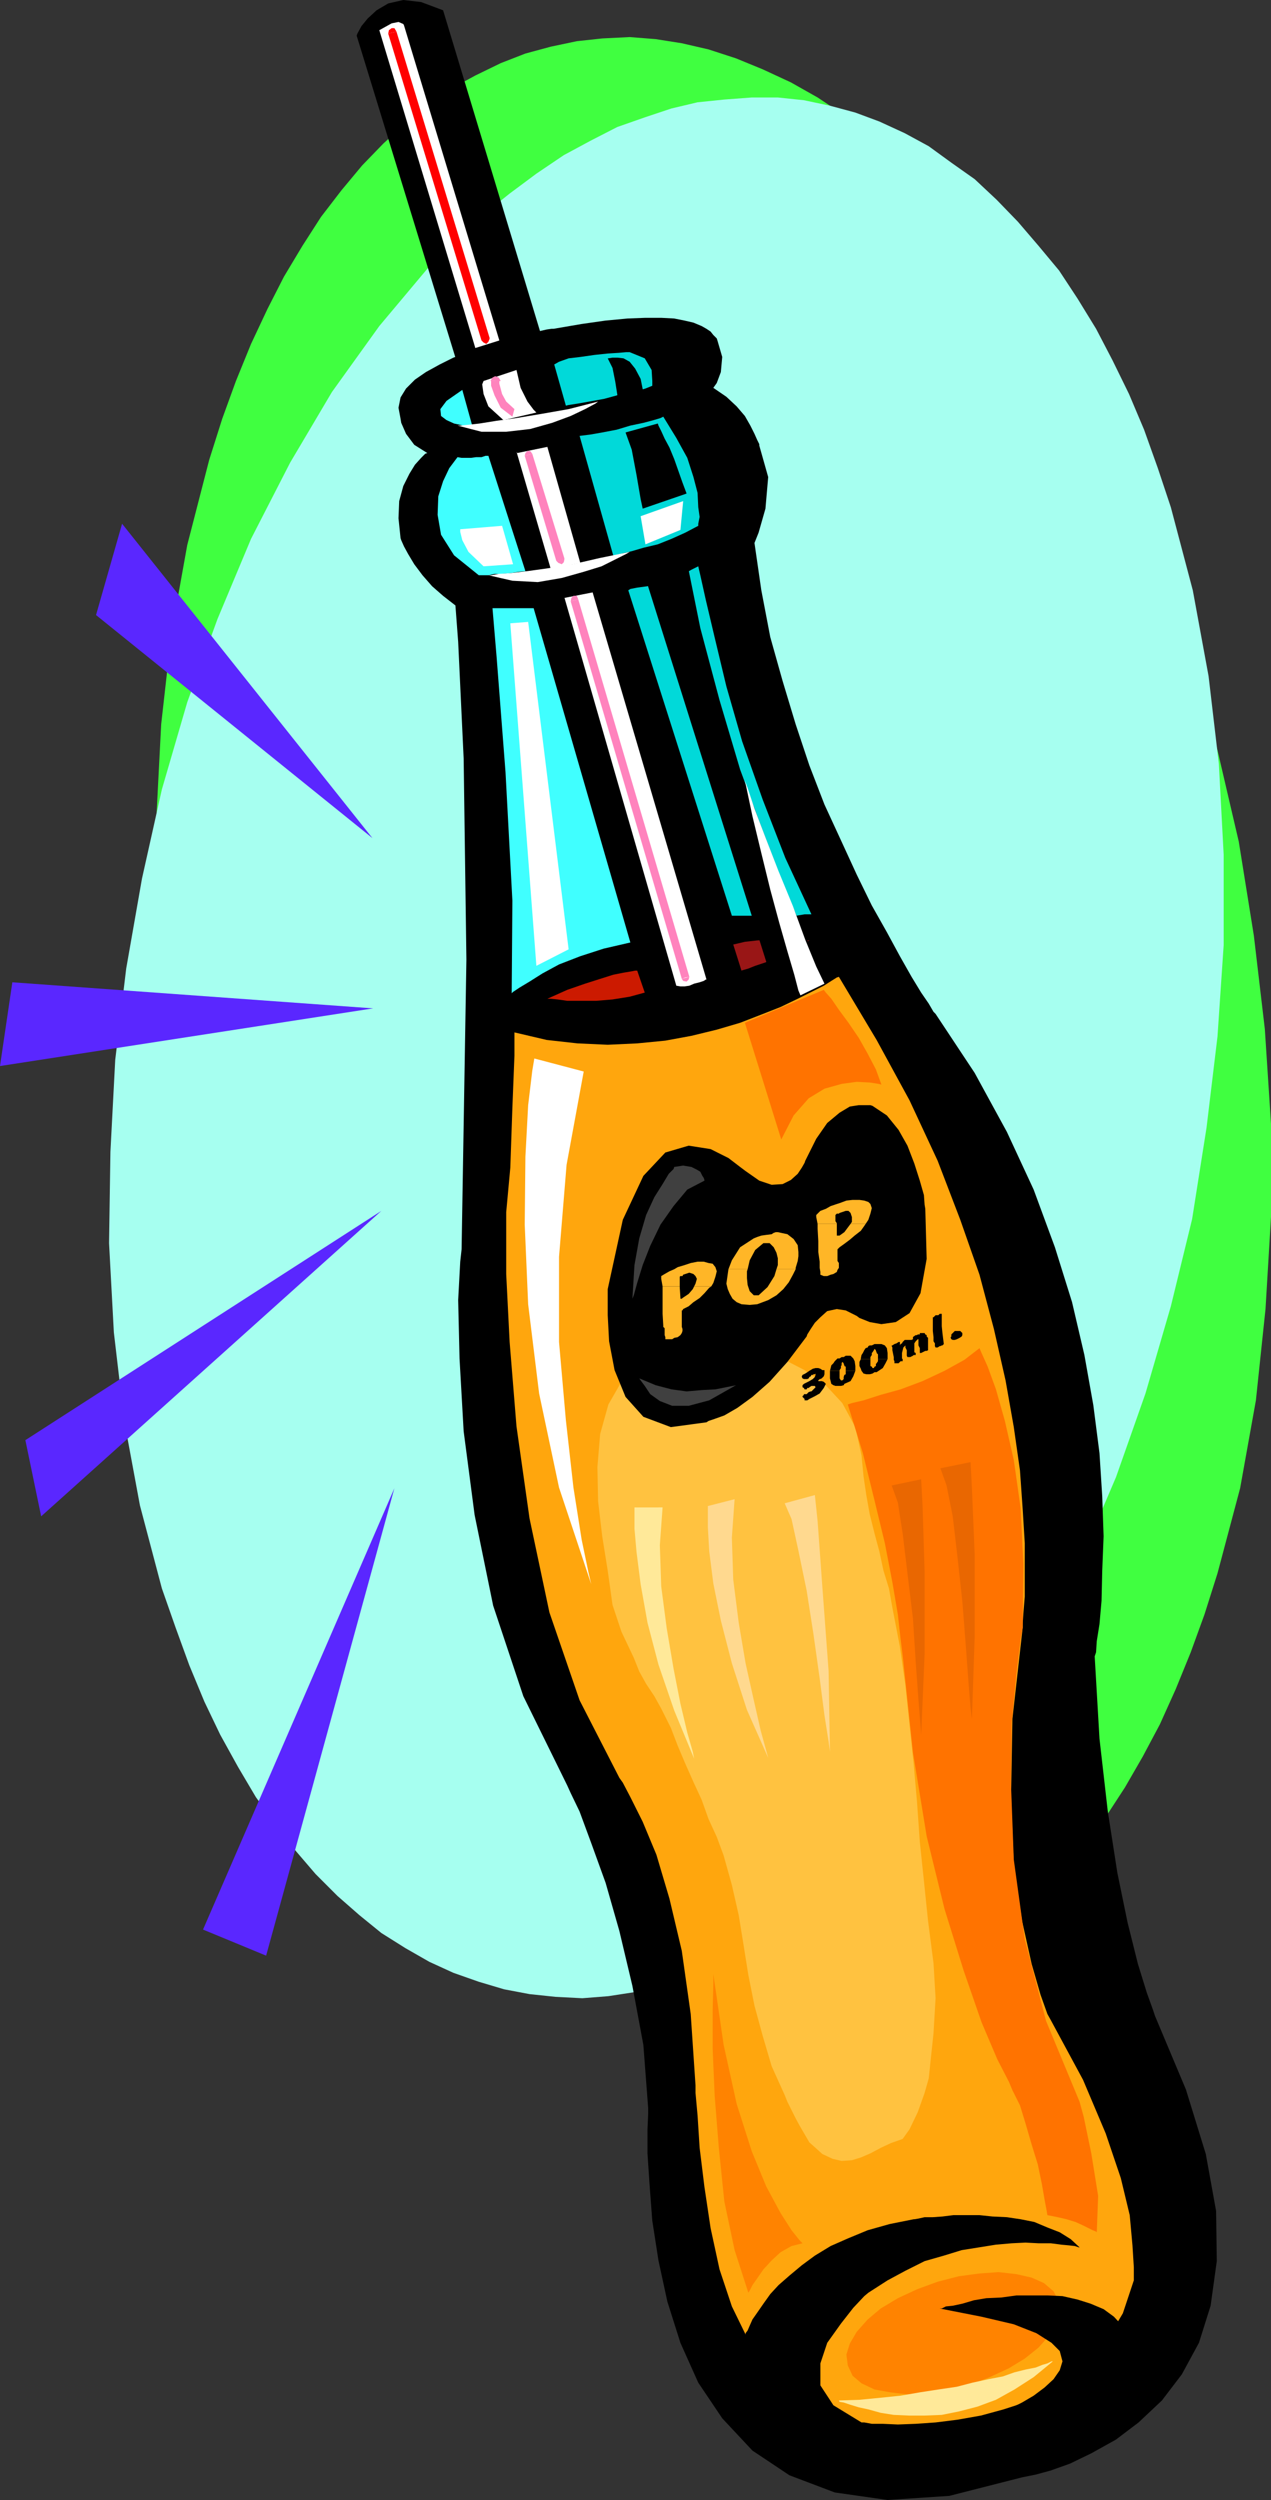 <?xml version="1.0" encoding="UTF-8" standalone="no"?>
<svg
   version="1.0"
   width="79.218mm"
   height="155.711mm"
   id="svg73"
   sodipodi:docname="Soda Bottle 04.wmf"
   xmlns:inkscape="http://www.inkscape.org/namespaces/inkscape"
   xmlns:sodipodi="http://sodipodi.sourceforge.net/DTD/sodipodi-0.dtd"
   xmlns="http://www.w3.org/2000/svg"
   xmlns:svg="http://www.w3.org/2000/svg">
  <rect width="100%" height="100%" fill="#333333" stroke="none"/>
  <sodipodi:namedview
     id="namedview73"
     pagecolor="#ffffff"
     bordercolor="#000000"
     borderopacity="0.25"
     inkscape:showpageshadow="2"
     inkscape:pageopacity="0.0"
     inkscape:pagecheckerboard="0"
     inkscape:deskcolor="#d1d1d1"
     inkscape:document-units="mm" />
  <defs
     id="defs1">
    <pattern
       id="WMFhbasepattern"
       patternUnits="userSpaceOnUse"
       width="6"
       height="6"
       x="0"
       y="0" />
  </defs>
  <path
     style="fill:#40ff40;fill-opacity:1;fill-rule:evenodd;stroke:none"
     d="M 112.136,428.701 100.341,414.32 89.353,398.484 79.497,381.193 70.287,362.772 62.208,343.22 55.098,323.021 49.282,302.014 44.596,280.845 40.879,258.869 38.133,236.731 37.002,214.593 l -0.162,-22.138 1.131,-21.976 2.424,-21.492 3.716,-20.684 5.171,-20.037 3.07,-9.695 3.232,-8.888 3.555,-8.726 3.878,-8.241 3.878,-7.595 4.363,-7.272 4.363,-6.787 4.847,-6.302 4.847,-5.817 5.009,-5.171 5.171,-4.686 5.332,-4.525 5.494,-3.717 5.655,-3.07 5.978,-2.909 5.817,-2.262 5.978,-1.616 6.14,-1.293 5.978,-0.646 6.463,-0.323 6.14,0.485 6.14,0.97 6.302,1.454 6.463,2.101 6.302,2.585 6.625,3.07 6.302,3.555 6.302,4.201 6.463,5.009 6.14,5.171 6.302,5.817 6.14,6.625 11.795,14.382 10.987,15.998 10.179,17.29 9.048,18.421 7.917,19.553 7.109,20.199 5.817,21.007 5.009,21.492 3.555,22.138 2.585,21.976 1.454,22.3 v 21.976 l -1.293,21.653 -2.262,21.492 -3.716,20.684 -5.332,20.037 -3.07,9.695 -3.232,8.888 -3.555,8.726 -3.716,8.241 -4.039,7.595 -4.201,7.272 -4.524,6.948 -4.686,6.14 -5.009,5.817 -4.847,5.171 -5.171,4.686 -5.494,4.201 -5.494,3.878 -5.655,3.232 -5.817,2.909 -5.655,2.101 -6.14,1.616 -6.14,1.293 -6.14,0.646 -6.14,0.162 -6.302,-0.485 -6.302,-0.808 -6.463,-1.454 -6.302,-2.101 -6.14,-2.585 -6.463,-3.07 -6.302,-3.555 -6.302,-4.363 -6.463,-4.848 -6.302,-5.171 -6.463,-5.979 z"
     id="path1" />
  <path
     style="fill:#a6fff0;fill-opacity:1;fill-rule:evenodd;stroke:none"
     d="m 212.8,430.479 11.795,-13.897 11.149,-15.513 10.179,-16.805 8.887,-17.613 8.079,-18.906 6.948,-19.714 5.978,-20.522 5.009,-20.522 3.393,-21.492 2.585,-21.492 1.454,-21.492 v -21.33 l -1.131,-21.33 -2.424,-20.684 -3.716,-20.199 -5.171,-19.553 -3.07,-9.211 -3.232,-9.049 -3.555,-8.403 -3.878,-7.918 -3.878,-7.433 -4.363,-7.11 -4.363,-6.625 -4.847,-5.817 -4.847,-5.656 -5.009,-5.171 -5.171,-4.848 -5.494,-3.878 -5.332,-3.878 -5.655,-3.07 -5.978,-2.747 -5.655,-2.101 -5.978,-1.616 -6.14,-1.293 -6.14,-0.646 h -6.14 l -6.463,0.485 -6.302,0.646 -6.14,1.454 -6.302,2.101 -6.463,2.262 -6.302,3.232 -6.302,3.393 -6.463,4.363 -6.302,4.686 -6.463,5.171 -6.302,5.656 -6.14,6.302 -11.795,14.058 -11.149,15.513 -9.856,16.644 -9.21,17.937 -7.917,18.906 -7.109,19.553 -5.978,20.522 -4.686,21.007 -3.716,21.168 -2.585,21.492 -1.131,21.653 -0.323,21.492 1.131,21.007 2.424,20.684 3.716,20.037 5.171,19.553 3.232,9.211 3.232,8.888 3.555,8.564 3.716,7.756 4.201,7.595 4.201,7.11 4.524,6.302 4.686,6.14 4.847,5.656 5.171,5.171 5.171,4.525 5.171,4.201 5.655,3.555 5.655,3.232 5.655,2.585 5.978,2.101 5.978,1.778 5.978,1.131 6.14,0.646 6.302,0.323 6.14,-0.485 6.302,-0.97 6.463,-1.454 6.14,-1.939 6.302,-2.585 6.625,-3.07 6.302,-3.393 6.463,-4.04 6.302,-4.686 6.14,-5.333 6.463,-5.656 z"
     id="path2" />
  <path
     style="fill:#000000;fill-opacity:1;fill-rule:evenodd;stroke:none"
     d="m 130.394,77.402 h -0.485 l -1.131,0.162 -2.101,0.485 -2.585,0.808 -3.232,0.646 -3.232,0.97 -3.555,1.131 -3.716,1.293 -3.555,1.293 -3.232,1.616 -3.232,1.778 -2.585,1.778 -2.101,2.101 -1.293,2.101 -0.485,2.424 0.485,2.585 0.162,0.97 1.131,2.585 1.939,2.585 3.07,1.939 -0.485,0.162 -0.969,0.97 -1.454,1.616 -1.293,2.101 -1.454,2.909 -0.969,3.555 -0.162,4.04 0.485,4.686 0.162,0.485 0.646,1.454 0.969,1.778 1.454,2.424 1.939,2.585 2.262,2.585 2.585,2.262 2.908,2.262 0.646,8.564 1.293,27.47 0.646,47.346 -1.131,68.191 -0.323,2.909 -0.485,9.049 0.323,13.735 0.969,17.129 2.585,19.714 4.363,21.33 7.109,21.33 10.341,21.007 0.808,1.778 2.101,4.363 2.747,7.433 3.393,9.372 3.232,11.311 3.07,12.927 2.585,13.897 1.131,14.866 v 1.454 l -0.162,3.555 v 5.656 l 0.485,7.272 0.646,8.564 1.454,9.372 2.101,9.695 3.07,9.695 4.201,9.372 5.655,8.403 7.109,7.595 8.725,5.817 10.664,4.04 12.442,1.778 14.542,-0.97 17.127,-4.363 0.808,-0.162 2.424,-0.485 3.555,-0.97 4.524,-1.616 5.009,-2.424 5.817,-3.232 5.332,-4.04 5.494,-5.171 4.686,-6.14 4.039,-7.433 2.747,-8.726 1.454,-10.503 -0.162,-11.796 -2.424,-13.412 -4.686,-15.19 -7.271,-17.29 -0.485,-1.454 -1.454,-4.04 -2.101,-6.787 -2.424,-9.695 -2.424,-11.796 -2.262,-14.543 -1.939,-16.967 -1.131,-19.391 0.323,-0.97 0.162,-2.585 0.646,-4.04 0.485,-5.494 0.162,-7.11 0.323,-8.08 -0.323,-9.372 -0.646,-10.18 -1.454,-11.311 -2.101,-11.796 -2.908,-12.443 -4.039,-12.927 -5.009,-13.574 -6.302,-13.574 -7.594,-13.897 -9.21,-13.897 -0.485,-0.485 -1.131,-1.939 -1.777,-2.585 -2.262,-3.717 -2.747,-4.848 -3.07,-5.656 -3.555,-6.302 -3.555,-7.272 -3.716,-8.08 -3.878,-8.403 -3.555,-9.211 -3.232,-9.695 -3.07,-10.18 -2.908,-10.342 -2.101,-10.988 -1.616,-11.15 0.969,-2.424 1.616,-5.656 0.646,-7.433 -2.101,-7.433 v -0.323 l -0.485,-0.97 -0.646,-1.454 -0.969,-1.939 -1.293,-2.262 -1.939,-2.262 -2.424,-2.262 -3.07,-2.101 0.808,-1.131 0.969,-2.585 0.323,-3.555 -1.131,-3.878 -0.162,-0.485 -0.323,-0.323 -0.485,-0.485 -0.646,-0.808 -0.969,-0.646 -1.131,-0.646 -1.939,-0.808 -2.101,-0.485 -2.424,-0.485 -3.07,-0.162 h -3.716 l -4.201,0.162 -5.171,0.485 -5.655,0.808 z"
     id="path3" />
  <path
     style="fill:#ffa60d;fill-opacity:1;fill-rule:evenodd;stroke:none"
     d="m 197.611,229.944 -0.485,0.162 -1.293,0.808 -1.777,1.131 -2.908,1.454 -3.232,1.616 -4.039,1.939 -4.524,1.778 -5.009,1.939 -5.494,1.616 -5.978,1.454 -6.14,1.131 -6.625,0.646 -6.948,0.323 -7.109,-0.323 -7.271,-0.808 -7.594,-1.778 v 5.494 l -0.485,12.281 -0.485,14.058 -0.969,10.503 v 3.878 10.665 l 0.808,15.998 1.616,19.876 3.07,21.653 4.686,22.138 7.109,20.684 9.372,18.26 0.808,1.131 1.777,3.393 2.908,5.817 3.232,7.756 3.07,10.342 2.908,12.281 2.101,14.866 1.131,16.805 v 1.778 l 0.485,5.333 0.485,7.595 1.131,9.211 1.454,9.695 2.101,9.695 2.908,8.726 3.232,6.625 v -0.323 l 0.485,-0.646 0.485,-1.131 0.646,-1.454 1.131,-1.616 1.454,-2.101 1.616,-2.262 1.939,-2.101 2.585,-2.262 2.908,-2.424 3.07,-2.262 3.716,-2.262 4.039,-1.778 4.686,-1.939 5.171,-1.454 5.655,-1.131 h 0.162 l 0.969,-0.162 1.454,-0.323 h 1.939 l 2.262,-0.162 2.585,-0.323 h 3.07 3.07 l 3.07,0.323 3.393,0.162 3.232,0.485 3.232,0.646 3.07,1.293 2.908,1.131 2.585,1.616 2.101,1.939 h -0.162 l -0.969,-0.323 -1.454,-0.162 -1.777,-0.162 -2.424,-0.323 h -2.908 l -3.07,-0.162 -3.232,0.162 -3.716,0.323 -4.039,0.646 -4.039,0.646 -4.201,1.293 -4.524,1.293 -4.524,2.262 -4.201,2.262 -4.524,2.909 -0.969,0.808 -2.585,2.747 -2.908,3.717 -3.232,4.525 -1.616,4.848 v 5.171 l 3.07,4.686 6.625,4.04 h 0.646 l 1.777,0.323 h 2.585 l 3.555,0.162 4.201,-0.162 4.686,-0.323 5.171,-0.646 5.494,-0.97 5.332,-1.454 5.494,-1.778 5.332,-2.747 5.332,-3.232 4.363,-4.201 4.039,-4.686 3.555,-5.979 2.262,-6.787 0.323,-0.97 v -3.07 l -0.323,-5.171 -0.646,-7.11 -2.101,-8.726 -3.555,-10.503 -5.332,-12.604 -7.594,-14.058 -0.808,-1.454 -1.616,-4.525 -2.101,-7.272 -2.262,-10.18 -1.939,-12.927 -0.646,-15.836 0.323,-18.745 2.424,-21.492 v -0.97 l 0.162,-2.424 0.323,-3.878 v -5.656 -6.948 l -0.485,-7.918 -0.646,-9.211 -1.454,-10.18 -1.939,-10.988 -2.747,-12.119 -3.393,-12.766 -4.524,-12.927 -5.332,-13.897 -6.625,-14.22 -7.756,-14.22 z"
     id="path4" />
  <path
     style="fill:#ffc240;fill-opacity:1;fill-rule:evenodd;stroke:none"
     d="m 202.943,342.573 0.485,5.009 0.646,4.363 0.808,4.525 1.131,4.525 1.131,4.201 0.969,4.525 1.293,4.201 0.808,4.525 1.777,9.211 1.293,9.049 0.969,9.211 0.969,9.211 0.808,9.211 0.646,9.211 0.969,9.211 0.969,9.372 1.293,10.019 0.485,8.241 -0.485,8.241 -1.131,10.665 -0.969,3.393 -1.616,4.525 -1.939,4.04 -1.616,2.262 -2.747,0.97 -2.424,1.131 -2.424,1.293 -2.262,0.97 -2.101,0.646 -2.424,0.162 -2.101,-0.485 -2.424,-1.131 -1.616,-1.454 -1.454,-1.293 -1.131,-1.939 -1.131,-1.939 -0.969,-1.778 -0.969,-1.939 -0.969,-1.939 -0.646,-1.616 -3.07,-6.787 -2.101,-7.11 -1.939,-7.11 -1.454,-7.272 -1.131,-7.11 -1.131,-6.948 -1.616,-7.11 -1.939,-6.948 -1.616,-4.363 -1.939,-4.201 -1.616,-4.525 -1.939,-4.201 -1.939,-4.363 -1.777,-4.201 -1.616,-4.201 -2.262,-4.525 -1.616,-2.909 -1.939,-2.909 -1.616,-2.909 -1.293,-3.232 -1.454,-3.07 -1.454,-3.07 -1.131,-3.393 -0.969,-2.909 -1.131,-8.08 -1.293,-8.08 -0.969,-8.241 -0.162,-8.08 0.646,-7.756 1.939,-6.948 3.716,-6.464 5.655,-5.656 2.262,-1.293 2.585,-0.97 2.747,-0.485 h 3.07 3.393 l 3.232,0.485 3.393,0.162 3.232,0.485 1.131,0.323 2.747,0.808 4.039,1.939 5.009,2.585 4.686,3.232 4.201,4.525 3.07,5.656 z"
     id="path5" />
  <path
     style="fill:#000000;fill-opacity:1;fill-rule:evenodd;stroke:none"
     d="M 107.288,84.189 84.021,8.403 84.183,7.918 85.152,6.14 86.606,4.363 88.707,2.424 91.454,0.808 95.008,0 99.21,0.485 104.38,2.424 127.971,80.472 Z"
     id="path6" />
  <path
     style="fill:#40ffff;fill-opacity:1;fill-rule:evenodd;stroke:none"
     d="m 125.708,143.17 h -0.323 -0.646 -0.969 -1.454 -1.454 -1.616 -1.616 -1.616 l 0.969,11.473 2.101,27.147 1.616,30.218 -0.162,21.815 0.323,-0.323 1.454,-0.97 2.424,-1.454 3.07,-1.939 3.878,-2.101 5.009,-1.939 5.494,-1.778 6.302,-1.454 z"
     id="path7" />
  <path
     style="fill:#ffffff;fill-opacity:1;fill-rule:evenodd;stroke:none"
     d="m 120.215,146.725 6.14,80.634 7.594,-3.878 -9.533,-77.079 z"
     id="path8" />
  <path
     style="fill:#ffffff;fill-opacity:1;fill-rule:evenodd;stroke:none"
     d="m 137.504,252.244 -11.634,-3.07 -0.485,2.909 -0.969,8.08 -0.646,12.119 -0.162,15.998 0.808,18.745 2.585,21.007 4.686,22.138 7.594,22.784 -0.646,-2.747 -1.616,-7.756 -1.939,-12.281 -1.777,-15.836 -1.616,-18.421 v -20.037 l 1.777,-21.653 z"
     id="path9" />
  <path
     style="fill:#ffffff;fill-opacity:1;fill-rule:evenodd;stroke:none"
     d="m 132.98,140.746 6.625,-1.293 26.822,91.137 h -0.162 l -0.485,0.323 -0.969,0.323 -1.293,0.323 -1.131,0.485 -1.131,0.162 h -0.969 l -0.969,-0.162 z"
     id="path10" />
  <path
     style="fill:#000000;fill-opacity:1;fill-rule:evenodd;stroke:none"
     d="m 189.694,273.251 -0.162,0.485 -0.646,1.131 -0.969,1.454 -1.616,1.454 -1.939,0.97 -2.585,0.162 -2.908,-0.97 -3.232,-2.262 -1.293,-0.97 -2.747,-2.101 -4.201,-2.101 -5.171,-0.808 -5.494,1.616 -5.171,5.494 -4.847,10.342 -3.555,16.321 v 1.616 4.525 l 0.323,6.14 1.293,6.787 2.585,6.302 4.201,4.686 6.463,2.424 8.402,-1.131 0.485,-0.323 1.454,-0.485 2.262,-0.808 3.07,-1.778 3.555,-2.585 4.039,-3.555 4.201,-4.686 4.524,-5.979 0.162,-0.485 0.808,-1.293 0.969,-1.454 1.293,-1.293 1.616,-1.454 2.262,-0.485 2.101,0.323 2.585,1.293 0.646,0.485 2.424,0.97 2.747,0.485 3.393,-0.485 3.232,-2.101 2.585,-4.686 1.454,-8.08 -0.323,-11.796 -0.162,-0.97 -0.162,-2.262 -0.969,-3.393 -1.293,-4.04 -1.616,-4.201 -2.101,-3.717 -2.747,-3.393 -3.393,-2.262 -0.485,-0.162 h -1.131 -1.616 l -2.101,0.323 -2.424,1.454 -2.908,2.424 -2.585,3.717 z"
     id="path11" />
  <path
     style="fill:#40ffff;fill-opacity:1;fill-rule:evenodd;stroke:none"
     d="m 123.77,134.444 -8.725,-27.147 h -0.162 -0.485 l -0.969,0.323 h -1.293 l -1.131,0.162 h -1.131 -1.131 l -0.969,-0.162 -0.485,0.646 -1.454,1.939 -1.454,3.07 -1.131,3.555 -0.162,4.363 0.808,4.686 3.07,4.848 5.817,4.686 h 0.162 0.969 1.131 l 1.454,-0.323 h 1.777 l 1.939,-0.162 1.939,-0.323 z"
     id="path12" />
  <path
     style="fill:#40ffff;fill-opacity:1;fill-rule:evenodd;stroke:none"
     d="m 111.328,100.51 h -0.808 l -1.293,-0.323 -2.262,-0.485 -1.777,-0.808 -1.293,-0.97 -0.162,-1.616 1.454,-1.939 3.716,-2.585 z"
     id="path13" />
  <path
     style="fill:#ff7300;fill-opacity:1;fill-rule:evenodd;stroke:none"
     d="m 199.712,330.615 0.969,-0.323 2.747,-0.646 4.039,-1.293 4.686,-1.293 5.171,-1.939 5.171,-2.424 4.686,-2.585 3.555,-2.747 0.485,1.131 1.454,3.232 1.939,5.332 2.101,7.433 2.101,9.211 1.616,11.311 0.646,13.25 -0.162,14.866 -0.485,2.747 -0.969,7.918 -1.131,11.796 -0.162,14.705 0.646,17.452 2.585,18.745 5.009,19.229 7.917,19.068 0.969,3.555 1.777,8.564 1.616,10.019 -0.323,8.564 -0.162,-0.162 -0.808,-0.323 -0.969,-0.485 -1.293,-0.646 -1.777,-0.808 -2.101,-0.646 -2.101,-0.485 -2.424,-0.485 -0.162,-0.97 -0.485,-2.585 -0.646,-3.717 -0.969,-4.686 -1.454,-4.686 -1.454,-5.009 -1.293,-4.201 -1.777,-3.555 -0.808,-1.939 -2.747,-5.333 -3.716,-8.726 -4.201,-12.119 -4.524,-14.543 -4.201,-17.129 -3.232,-19.714 -2.262,-21.33 -0.162,-1.454 -0.485,-3.878 -0.646,-5.817 -1.293,-7.595 -1.777,-9.211 -2.424,-10.019 -2.747,-11.15 z"
     id="path14" />
  <path
     style="fill:#ff7300;fill-opacity:1;fill-rule:evenodd;stroke:none"
     d="m 175.475,240.771 18.582,-7.756 0.485,0.646 1.293,1.454 1.777,2.585 2.262,3.07 2.424,3.555 2.101,3.717 1.939,3.717 1.293,3.555 -0.646,-0.162 -2.101,-0.323 -3.07,-0.162 -3.555,0.485 -4.039,1.131 -3.716,2.262 -3.555,4.04 -2.908,5.656 z"
     id="path15" />
  <path
     style="fill:#ff8300;fill-opacity:1;fill-rule:evenodd;stroke:none"
     d="m 168.042,464.736 v 2.262 l -0.162,6.14 v 9.211 l 0.485,11.15 0.969,12.119 1.293,12.604 2.424,11.473 3.232,10.019 0.323,-0.485 0.646,-1.293 1.131,-1.616 1.454,-2.101 1.939,-2.101 2.101,-1.939 2.585,-1.454 2.585,-0.646 -0.646,-0.646 -1.939,-2.424 -2.585,-4.04 -3.393,-6.302 -3.393,-8.241 -3.555,-11.15 -3.07,-13.897 z"
     id="path16" />
  <path
     style="fill:#ff8300;fill-opacity:1;fill-rule:evenodd;stroke:none"
     d="m 228.15,561.529 5.009,-1.939 4.524,-2.101 3.716,-2.262 3.232,-2.585 2.585,-2.909 1.777,-2.747 0.646,-2.585 -0.162,-2.585 -1.293,-2.424 -2.262,-1.939 -2.908,-1.293 -3.555,-0.808 -4.201,-0.485 -4.524,0.323 -4.847,0.646 -5.009,1.293 -4.847,1.778 -4.524,2.101 -4.039,2.424 -3.07,2.585 -2.585,2.909 -1.616,2.747 -0.808,2.585 0.323,2.585 1.131,2.424 2.101,1.778 3.07,1.454 3.555,0.646 4.039,0.485 4.686,-0.162 4.686,-0.808 z"
     id="path17" />
  <path
     style="fill:#000000;fill-opacity:1;fill-rule:evenodd;stroke:none"
     d="m 221.363,543.431 h 0.485 l 0.969,-0.485 1.616,-0.162 2.262,-0.485 2.747,-0.808 2.908,-0.485 3.555,-0.162 3.555,-0.485 h 3.555 3.716 l 3.555,0.162 3.555,0.808 3.07,0.97 3.07,1.293 2.424,1.778 2.101,2.262 v 0.323 l 0.485,0.485 0.162,0.808 0.323,1.293 0.162,1.293 v 1.616 l -0.485,1.778 -0.646,1.778 -1.454,1.939 -1.939,1.939 -2.747,1.778 -3.232,1.939 -4.524,1.616 -5.494,1.454 -6.302,1.131 -7.756,0.97 0.485,-0.162 1.293,-0.485 2.424,-0.97 2.585,-1.131 2.908,-1.454 2.747,-1.616 2.585,-1.939 2.101,-1.939 1.454,-2.101 0.646,-2.101 -0.646,-2.424 -1.939,-1.939 -3.555,-2.262 -5.332,-2.101 -7.594,-1.778 z"
     id="path18" />
  <path
     style="fill:#ffffff;fill-opacity:1;fill-rule:evenodd;stroke:none"
     d="M 111.974,81.927 117.63,80.149 95.17,5.979 95.008,5.656 93.877,5.171 92.262,5.494 89.353,7.11 Z"
     id="path19" />
  <path
     style="fill:#cc1a00;fill-opacity:1;fill-rule:evenodd;stroke:none"
     d="m 128.94,235.115 h 0.808 l 1.616,0.162 2.262,0.323 h 3.393 3.393 l 3.878,-0.323 4.039,-0.646 3.555,-0.97 -1.777,-5.171 h -0.485 l -0.808,0.162 -1.939,0.323 -2.424,0.485 -3.07,0.97 -3.555,1.131 -4.201,1.454 z"
     id="path20" />
  <path
     style="fill:#991616;fill-opacity:1;fill-rule:evenodd;stroke:none"
     d="m 172.728,222.349 1.939,6.14 0.485,-0.162 1.131,-0.323 1.616,-0.646 2.424,-0.808 2.585,-1.131 2.585,-1.131 2.585,-1.454 2.585,-1.454 h -0.485 l -1.293,-0.162 h -2.101 -2.424 -3.07 l -2.908,0.162 -2.908,0.323 z"
     id="path21" />
  <path
     style="fill:#01d9d9;fill-opacity:1;fill-rule:evenodd;stroke:none"
     d="m 148.006,138.968 0.485,-0.323 1.616,-0.323 2.424,-0.323 2.585,-0.97 2.908,-0.646 2.585,-0.97 2.262,-1.293 1.616,-0.808 0.485,2.101 1.293,5.817 2.101,8.888 2.747,11.473 3.716,12.927 4.847,13.735 5.332,13.735 6.14,13.25 h -0.485 -1.131 l -1.939,0.323 h -2.262 -2.908 -3.232 -3.232 -3.555 z"
     id="path22" />
  <path
     style="fill:#01d9d9;fill-opacity:1;fill-rule:evenodd;stroke:none"
     d="m 136.534,102.61 7.917,28.117 h 0.485 l 1.777,-0.485 2.101,-0.485 2.747,-0.808 3.393,-0.808 3.232,-1.293 3.232,-1.454 3.07,-1.616 v -0.485 l 0.323,-1.616 -0.323,-2.262 -0.162,-3.393 -0.969,-3.717 -1.454,-4.525 -2.585,-4.686 -3.07,-5.009 -0.646,0.323 -1.616,0.485 -2.424,0.646 -3.07,0.646 -3.232,0.97 -3.393,0.646 -2.747,0.485 z"
     id="path23" />
  <path
     style="fill:#01d9d9;fill-opacity:1;fill-rule:evenodd;stroke:none"
     d="m 130.556,85.805 2.747,9.695 0.646,-0.162 2.101,-0.323 2.747,-0.485 3.555,-0.646 3.555,-0.97 3.393,-0.646 2.747,-0.808 1.616,-0.646 V 89.683 l -0.162,-2.585 -1.616,-2.747 -3.555,-1.454 h -0.808 l -1.777,0.162 -2.585,0.162 -3.07,0.323 -3.393,0.485 -2.747,0.323 -2.262,0.808 z"
     id="path24" />
  <path
     style="fill:#000000;fill-opacity:1;fill-rule:evenodd;stroke:none"
     d="m 180.807,227.359 11.311,-1.778 -0.969,-2.101 -2.747,-6.14 -4.039,-9.534 -4.686,-12.281 -5.332,-14.382 -4.847,-16.321 -4.524,-16.967 -3.555,-17.613 -10.341,2.747 z"
     id="path25" />
  <path
     style="fill:#ffffff;fill-opacity:1;fill-rule:evenodd;stroke:none"
     d="m 108.42,124.587 v 0.646 l 0.485,1.939 1.454,2.747 3.555,3.393 6.948,-0.485 -2.585,-9.049 z"
     id="path26" />
  <path
     style="fill:#ffffff;fill-opacity:1;fill-rule:evenodd;stroke:none"
     d="m 150.915,121.517 1.131,6.625 8.241,-3.393 0.646,-6.787 z"
     id="path27" />
  <path
     style="fill:#000000;fill-opacity:1;fill-rule:evenodd;stroke:none"
     d="m 151.4,119.739 -0.485,-2.262 -0.969,-5.656 -1.131,-5.979 -1.454,-4.04 7.594,-2.101 0.162,0.485 0.646,1.293 0.808,1.778 1.131,2.101 1.131,2.747 0.969,2.747 0.969,2.747 0.969,2.585 z"
     id="path28" />
  <path
     style="fill:#000000;fill-opacity:1;fill-rule:evenodd;stroke:none"
     d="m 145.421,94.369 v -1.454 l -0.485,-3.07 -0.646,-3.232 -1.131,-2.262 h 0.162 l 0.969,-0.162 h 1.131 l 1.454,0.162 1.454,0.808 1.293,1.616 1.293,2.424 0.646,3.232 z"
     id="path29" />
  <path
     style="fill:#000000;fill-opacity:1;fill-rule:evenodd;stroke:none"
     d="m 189.532,328.192 h 0.162 0.323 l 0.162,-0.162 0.323,-0.323 0.485,-0.162 h 0.162 l 0.323,-0.323 0.162,-0.162 0.323,-0.323 0.162,-0.162 -0.162,-0.323 h -0.323 -0.485 l -0.485,0.323 -0.162,0.162 h -0.323 l -0.162,0.323 h -0.323 -0.162 l -0.162,-0.323 -0.323,-0.162 v -0.323 -0.162 l 0.323,-0.323 0.323,-0.162 0.969,-0.485 0.808,-0.485 0.485,-0.485 0.162,-0.485 v -0.162 -0.162 l -0.162,0.162 h -0.323 l -0.162,0.162 h -0.323 l -0.162,0.323 -0.323,0.162 -0.162,0.323 -0.323,0.162 h -0.162 -0.323 -0.162 -0.162 l -0.323,-0.162 -0.162,-0.323 v -0.162 l 0.162,-0.323 0.646,-0.323 0.969,-0.646 0.808,-0.485 0.646,-0.162 h 0.162 0.485 l 0.485,0.162 0.485,0.323 h 0.323 0.162 v 0.162 0.323 0.485 l -0.162,0.485 -0.485,0.485 -0.323,0.162 h -0.162 l -0.323,0.323 v 0.162 h 0.323 0.485 l 0.485,0.162 0.485,0.485 -0.485,0.97 -0.969,1.293 -1.131,0.646 -1.293,0.646 -0.485,0.323 h -0.162 -0.323 -0.162 v -0.323 l -0.162,-0.162 -0.323,-0.323 v -0.162 l 0.323,-0.323 v -0.162 z"
     id="path30" />
  <path
     style="fill:#000000;fill-opacity:1;fill-rule:evenodd;stroke:none"
     d="m 195.511,322.697 0.162,-0.646 0.162,-0.646 0.485,-0.485 0.323,-0.485 0.485,-0.485 0.162,-0.162 h 0.485 l 0.485,-0.323 h 0.485 l 0.485,-0.323 h 1.131 l 0.646,0.646 0.323,0.646 0.162,1.131 v 0.97 0.162 h -2.262 v -0.485 -0.162 -0.323 l -0.323,-0.162 v -0.162 l -0.162,-0.323 v -0.162 l -0.323,-0.323 -0.162,0.323 v 0.485 l -0.162,0.162 v 0.485 l -0.323,0.485 v 0.162 z"
     id="path31" />
  <path
     style="fill:#000000;fill-opacity:1;fill-rule:evenodd;stroke:none"
     d="m 195.511,322.697 v 0.808 0.97 l 0.162,0.646 0.162,0.646 0.485,0.323 0.485,0.162 h 0.808 0.485 l 0.646,-0.162 0.162,-0.323 1.454,-0.646 0.646,-1.131 0.485,-1.293 h -2.262 v 0.323 0.485 l -0.323,0.162 -0.162,0.485 v 0.485 l -0.323,0.323 h -0.162 -0.162 l -0.323,-0.485 v -0.485 -0.485 -0.485 -0.323 z"
     id="path32" />
  <path
     style="fill:#000000;fill-opacity:1;fill-rule:evenodd;stroke:none"
     d="m 202.782,319.95 v -0.162 l 0.162,-0.808 0.323,-0.485 0.323,-0.646 0.323,-0.485 0.485,-0.162 0.162,-0.323 0.323,-0.162 h 0.485 l 0.646,-0.323 h 0.808 0.808 l 0.808,0.323 0.485,0.646 0.162,1.131 v 1.293 0.162 h -2.262 v -0.162 -0.646 -0.162 -0.162 l -0.323,-0.323 v -0.162 l -0.162,-0.323 v -0.162 l -0.323,-0.323 -0.162,0.323 -0.323,0.485 -0.162,0.162 v 0.485 l -0.323,0.485 v 0.485 z"
     id="path33" />
  <path
     style="fill:#000000;fill-opacity:1;fill-rule:evenodd;stroke:none"
     d="m 202.782,319.95 -0.323,0.646 v 0.97 l 0.323,0.646 0.162,0.485 0.485,0.646 0.646,0.162 h 0.808 l 0.646,-0.162 0.485,-0.323 h 0.485 l 1.454,-0.97 0.646,-1.131 0.485,-0.97 h -2.262 v 0.162 0.323 l -0.323,0.485 -0.162,0.162 v 0.485 l -0.323,0.162 -0.162,0.323 h -0.323 l -0.162,-0.323 -0.323,-0.162 v -0.485 -0.646 -0.485 z"
     id="path34" />
  <path
     style="fill:#000000;fill-opacity:1;fill-rule:evenodd;stroke:none"
     d="m 210.214,317.85 v -0.323 -0.162 -0.162 l -0.162,-0.323 v -0.162 h 0.162 l 0.485,-0.323 0.485,-0.162 0.485,-0.323 h 0.323 v 0.323 0.162 0.323 l 0.162,-0.323 0.323,-0.162 0.162,-0.323 0.485,-0.485 h 0.646 0.485 0.162 0.323 l 0.323,-0.162 v -0.485 l 0.162,-0.162 0.485,-0.323 h 0.323 l 0.162,-0.162 h 0.162 0.323 v -0.323 h 0.162 0.162 0.323 0.323 0.162 l 0.162,0.323 0.323,0.162 v 0.323 l 0.323,0.323 v 0.808 0.485 0.646 0.485 0.162 0.323 l -0.323,0.162 h -0.323 l -0.646,0.323 -0.323,0.162 h -0.323 v -0.162 -0.485 -0.485 l -0.323,-0.646 v -0.97 -0.323 -0.162 h -0.162 l -0.162,0.162 -0.323,0.323 -0.323,0.485 v 0.485 0.485 0.323 0.485 0.323 l 0.323,0.162 v 0.323 0.162 h -0.323 -0.162 l -0.162,0.162 -0.646,0.323 h -0.323 -0.323 l -0.162,-0.323 v -0.323 -0.323 -0.162 -0.323 -0.162 l -0.323,-0.646 v -0.323 -0.162 l -0.162,0.162 -0.323,0.323 -0.162,0.646 -0.162,0.646 v 0.97 0.323 l 0.162,0.162 v 0.162 0.323 h -0.162 -0.323 l -0.162,0.162 -0.323,0.323 h -0.162 -0.323 -0.162 -0.323 v -0.485 l -0.162,-0.323 v -0.646 z"
     id="path35" />
  <path
     style="fill:#000000;fill-opacity:1;fill-rule:evenodd;stroke:none"
     d="m 219.747,310.578 v -0.323 -0.162 h 0.162 l 0.323,-0.323 0.162,-0.162 h 0.162 0.323 0.162 l 0.323,-0.323 h 0.162 0.323 v 0.323 0.162 0.485 0.485 0.323 0.162 0.97 l 0.162,1.616 0.323,2.585 -0.323,0.323 h -0.162 l -0.323,0.162 h -0.162 l -0.485,0.323 h -0.323 -0.162 l -0.162,-0.323 v -0.162 -0.323 -0.162 l -0.323,-0.485 v -0.97 l -0.162,-1.454 v -1.131 -0.97 z"
     id="path36" />
  <path
     style="fill:#000000;fill-opacity:1;fill-rule:evenodd;stroke:none"
     d="m 224.11,314.133 0.323,-0.323 0.162,-0.162 0.323,-0.323 h 0.162 0.323 0.162 0.323 0.162 0.162 l 0.323,0.323 0.162,0.162 v 0.485 l -0.162,0.323 -0.485,0.323 -0.646,0.323 -0.485,0.162 h -0.485 l -0.323,-0.162 -0.162,-0.323 v -0.162 l 0.162,-0.162 v -0.323 z"
     id="path37" />
  <path
     style="fill:#ffe999;fill-opacity:1;fill-rule:evenodd;stroke:none"
     d="m 149.461,354.854 v 1.131 3.878 l 0.485,5.494 0.969,7.595 1.616,9.049 2.585,9.857 3.716,10.827 4.686,11.311 -0.323,-1.616 -1.293,-4.525 -1.616,-6.787 -1.616,-8.241 -1.616,-9.534 -1.293,-9.857 -0.323,-9.695 0.646,-8.888 z"
     id="path38" />
  <path
     style="fill:#ffd98f;fill-opacity:1;fill-rule:evenodd;stroke:none"
     d="m 166.75,354.531 v 1.293 3.717 l 0.323,5.656 0.969,7.595 1.777,8.726 2.585,10.019 3.555,10.988 5.009,11.311 -0.485,-1.778 -1.293,-4.686 -1.616,-7.11 -1.939,-8.726 -1.616,-9.534 -1.293,-10.18 -0.323,-9.857 0.646,-9.049 z"
     id="path39" />
  <path
     style="fill:#ffd98f;fill-opacity:1;fill-rule:evenodd;stroke:none"
     d="m 195.511,412.381 -0.323,-2.424 -0.969,-6.14 -1.131,-8.726 -1.454,-10.342 -1.616,-10.342 -1.939,-9.372 -1.616,-7.433 -1.616,-3.717 7.109,-1.939 0.646,6.14 1.131,15.674 1.454,19.553 z"
     id="path40" />
  <path
     style="fill:#e96701;fill-opacity:1;fill-rule:evenodd;stroke:none"
     d="m 217.001,408.502 -0.162,-2.262 -0.485,-6.14 -0.646,-8.888 -0.646,-10.18 -1.293,-10.665 -1.131,-9.372 -1.131,-7.272 -1.454,-4.04 6.948,-1.454 0.323,6.14 0.485,15.513 v 19.553 z"
     id="path41" />
  <path
     style="fill:#e96701;fill-opacity:1;fill-rule:evenodd;stroke:none"
     d="m 228.957,404.624 -0.323,-2.424 -0.485,-6.14 -0.646,-8.726 -0.808,-10.342 -1.131,-10.342 -1.131,-9.695 -1.454,-7.272 -1.454,-4.04 7.109,-1.454 0.323,6.14 0.646,15.513 v 19.553 z"
     id="path42" />
  <path
     style="fill:#ff83bd;fill-opacity:1;fill-rule:evenodd;stroke:none"
     d="m 136.211,141.069 -0.323,-0.808 h -0.808 l -0.485,0.485 -0.162,0.808 z"
     id="path43" />
  <path
     style="fill:#ff83bd;fill-opacity:1;fill-rule:evenodd;stroke:none"
     d="m 161.417,230.106 0.969,-0.162 -26.176,-88.875 -1.777,0.485 26.176,88.875 z"
     id="path44" />
  <path
     style="fill:#ff83bd;fill-opacity:1;fill-rule:evenodd;stroke:none"
     d="m 160.61,230.429 0.323,0.485 0.808,0.162 0.485,-0.485 0.162,-0.646 z"
     id="path45" />
  <path
     style="fill:#ff0000;fill-opacity:1;fill-rule:evenodd;stroke:none"
     d="M 93.393,7.433 92.908,6.625 H 92.262 L 91.615,7.11 91.454,7.918 Z"
     id="path46" />
  <path
     style="fill:#ff0000;fill-opacity:1;fill-rule:evenodd;stroke:none"
     d="M 114.398,79.988 115.367,79.664 93.393,7.433 91.454,7.918 113.428,80.149 Z"
     id="path47" />
  <path
     style="fill:#ff0000;fill-opacity:1;fill-rule:evenodd;stroke:none"
     d="m 113.428,80.149 0.485,0.485 0.646,0.323 0.485,-0.485 0.323,-0.808 z"
     id="path48" />
  <path
     style="fill:#ffffff;fill-opacity:1;fill-rule:evenodd;stroke:none"
     d="m 121.669,106.327 8.079,27.632 6.948,-1.454 -7.756,-27.309 -7.109,1.454 z"
     id="path49" />
  <path
     style="fill:#ffffff;fill-opacity:1;fill-rule:evenodd;stroke:none"
     d="m 121.669,87.098 -7.756,2.585 -0.323,0.808 0.323,2.262 1.131,2.909 3.555,3.232 7.756,-1.778 -0.646,-0.646 -1.454,-1.939 -1.616,-3.232 z"
     id="path50" />
  <path
     style="fill:#ffffff;fill-opacity:1;fill-rule:evenodd;stroke:none"
     d="m 116.66,89.683 v 0.808 l 0.808,2.424 1.131,2.424 2.262,1.778 z"
     id="path51" />
  <path
     style="fill:#ff83bd;fill-opacity:1;fill-rule:evenodd;stroke:none"
     d="m 117.953,89.683 -0.485,-0.808 -0.808,-0.323 -0.646,0.323 -0.485,0.808 z"
     id="path52" />
  <path
     style="fill:#ff83bd;fill-opacity:1;fill-rule:evenodd;stroke:none"
     d="m 121.184,96.308 -1.939,-1.778 -0.969,-1.778 -0.646,-2.424 V 89.683 h -1.939 v 1.131 l 0.808,2.262 1.454,2.909 2.747,2.101 z"
     id="path53" />
  <path
     style="fill:#ff83bd;fill-opacity:1;fill-rule:evenodd;stroke:none"
     d="m 116.498,90.491 0.646,-0.162 0.485,-0.485 v -0.646 l -0.646,-0.485 z"
     id="path54" />
  <path
     style="fill:#ff83bd;fill-opacity:1;fill-rule:evenodd;stroke:none"
     d="m 125.385,106.812 -0.485,-0.646 h -0.646 l -0.485,0.485 -0.162,0.646 z"
     id="path55" />
  <path
     style="fill:#ff83bd;fill-opacity:1;fill-rule:evenodd;stroke:none"
     d="m 132.01,131.858 0.969,-0.323 -7.594,-24.723 -1.777,0.485 7.433,24.723 z"
     id="path56" />
  <path
     style="fill:#ff83bd;fill-opacity:1;fill-rule:evenodd;stroke:none"
     d="m 131.041,132.02 0.485,0.485 0.808,0.323 0.485,-0.485 0.162,-0.808 z"
     id="path57" />
  <path
     style="fill:#5a27ff;fill-opacity:1;fill-rule:evenodd;stroke:none"
     d="M 87.737,197.303 28.761,123.294 22.621,144.786 Z"
     id="path58" />
  <path
     style="fill:#5a27ff;fill-opacity:1;fill-rule:evenodd;stroke:none"
     d="M 87.899,237.377 2.908,231.237 0,250.951 Z"
     id="path59" />
  <path
     style="fill:#5a27ff;fill-opacity:1;fill-rule:evenodd;stroke:none"
     d="M 89.838,285.047 5.978,339.018 9.695,356.955 Z"
     id="path60" />
  <path
     style="fill:#5a27ff;fill-opacity:1;fill-rule:evenodd;stroke:none"
     d="m 92.908,350.33 -45.081,103.903 14.865,6.14 z"
     id="path61" />
  <path
     style="fill:#ffb627;fill-opacity:1;fill-rule:evenodd;stroke:none"
     d="m 156.085,302.822 -0.323,-1.778 v -0.162 -0.323 -0.162 l 0.808,-0.485 1.131,-0.646 1.131,-0.485 0.808,-0.485 1.616,-0.485 1.454,-0.485 1.616,-0.323 h 1.454 l 1.131,0.323 0.969,0.162 0.646,0.808 0.323,0.97 -0.323,1.293 -0.485,1.454 -0.485,0.808 h -4.039 l 0.323,-0.646 0.323,-1.131 -0.323,-0.646 -0.485,-0.485 -0.969,-0.323 -1.454,0.485 -0.162,0.323 h -0.485 l -0.162,0.162 v 0.323 0.162 0.323 0.162 0.323 0.162 0.485 0.323 z"
     id="path62" />
  <path
     style="fill:#ffb627;fill-opacity:1;fill-rule:evenodd;stroke:none"
     d="m 156.085,302.822 v 1.293 2.585 2.585 l 0.162,2.747 v 0.323 l 0.323,0.323 v 0.485 0.485 0.646 l 0.162,0.485 v 0.162 0.323 h 0.808 0.808 l 0.485,-0.323 0.808,-0.162 0.646,-0.485 0.323,-0.485 0.162,-0.485 v -0.485 l -0.162,-0.485 v -0.162 -0.485 -0.323 -0.323 -0.97 -0.97 -0.485 -0.162 h 0.162 l 0.162,-0.323 1.293,-0.646 1.131,-0.97 1.454,-0.97 1.131,-1.131 1.131,-1.293 0.485,-0.323 h -4.039 l -0.323,0.646 -0.969,1.131 -1.454,0.97 -0.162,0.162 h -0.323 v -0.162 l -0.162,-2.424 v -0.323 z"
     id="path63" />
  <path
     style="fill:#ffb627;fill-opacity:1;fill-rule:evenodd;stroke:none"
     d="m 171.597,298.782 0.808,-2.101 1.939,-3.07 3.232,-2.101 0.808,-0.323 0.969,-0.323 1.131,-0.162 1.293,-0.162 0.485,-0.323 0.485,-0.162 h 0.162 0.323 l 2.262,0.485 1.454,1.131 0.969,1.454 0.162,1.616 v 0.97 l -0.162,1.131 -0.485,1.616 v 0.323 h -4.524 l 0.323,-0.97 v -1.616 l -0.323,-1.293 -0.646,-1.293 -0.969,-0.97 h -1.454 l -1.939,1.616 -1.293,2.424 -0.485,2.101 z"
     id="path64" />
  <path
     style="fill:#ffb627;fill-opacity:1;fill-rule:evenodd;stroke:none"
     d="m 171.597,298.782 -0.162,1.131 -0.323,2.262 0.323,1.293 0.485,1.131 0.646,1.131 0.969,0.808 1.131,0.485 1.939,0.162 1.777,-0.162 2.585,-0.97 1.939,-1.131 1.616,-1.454 1.293,-1.616 0.969,-1.778 0.646,-1.293 h -4.524 l -0.485,1.616 -1.616,2.585 -2.101,1.939 h -1.131 l -0.969,-0.97 -0.485,-1.454 -0.162,-1.616 v -1.616 l 0.162,-0.485 z"
     id="path65" />
  <path
     style="fill:#ffb627;fill-opacity:1;fill-rule:evenodd;stroke:none"
     d="m 192.602,288.117 -0.323,-1.616 v -0.323 -0.162 l 0.323,-0.323 0.646,-0.646 1.293,-0.485 1.131,-0.646 0.969,-0.323 1.454,-0.485 1.293,-0.485 1.454,-0.162 h 1.616 l 1.131,0.162 0.969,0.323 0.485,0.485 0.323,0.97 -0.323,1.293 -0.485,1.454 -0.646,0.97 H 200.358 l 0.323,-0.485 v -1.131 l -0.323,-0.97 -0.485,-0.485 h -0.646 l -1.454,0.485 -0.162,0.162 h -0.485 l -0.323,0.323 v 0.162 0.323 0.162 0.323 0.162 0.323 l 0.323,0.485 v 0.162 z"
     id="path66" />
  <path
     style="fill:#ffb627;fill-opacity:1;fill-rule:evenodd;stroke:none"
     d="m 192.602,288.117 v 1.131 l 0.162,2.909 v 2.585 l 0.323,2.262 v 0.323 0.485 0.162 0.485 l 0.162,0.97 v 0.485 0.162 l 0.808,0.323 h 0.808 l 0.808,-0.323 0.646,-0.162 0.808,-0.485 0.162,-0.485 0.323,-0.485 v -0.485 -0.485 -0.162 l -0.323,-0.485 v -0.162 -0.485 -0.97 -0.808 -0.323 l 0.323,-0.323 0.162,-0.162 1.131,-0.808 1.293,-0.97 1.131,-0.97 1.454,-1.131 0.808,-1.131 0.323,-0.485 H 200.358 l -0.485,0.646 -0.969,1.293 -1.131,0.808 h -0.162 -0.323 -0.162 v -0.162 -2.101 -0.485 z"
     id="path67" />
  <path
     style="fill:#ffe999;fill-opacity:1;fill-rule:evenodd;stroke:none"
     d="m 197.611,565.084 0.162,0.323 0.969,0.162 1.454,0.485 2.101,0.646 2.262,0.485 2.908,0.808 3.07,0.485 3.555,0.162 h 3.716 l 4.039,-0.162 4.039,-0.808 4.363,-1.131 4.363,-1.616 4.363,-2.424 4.524,-2.909 4.524,-3.717 h -0.323 l -0.969,0.485 -1.131,0.323 -1.616,0.646 -2.424,0.485 -2.585,0.646 -2.747,0.97 -3.393,0.646 -3.716,0.808 -3.716,0.97 -4.363,0.646 -4.201,0.646 -4.686,0.808 -4.686,0.485 -5.009,0.485 z"
     id="path68" />
  <path
     style="fill:#404040;fill-opacity:1;fill-rule:evenodd;stroke:none"
     d="m 165.942,277.937 v -0.162 l -0.162,-0.485 -0.323,-0.485 -0.485,-0.97 -0.808,-0.485 -1.293,-0.646 -1.939,-0.323 -2.101,0.323 -0.162,0.485 -1.131,1.131 -1.454,2.424 -1.939,3.07 -1.939,4.201 -1.616,5.494 -1.131,6.302 -0.485,7.918 0.323,-0.808 0.808,-2.909 1.293,-4.201 1.777,-4.525 2.424,-5.009 3.07,-4.363 3.232,-3.878 z"
     id="path69" />
  <path
     style="fill:#404040;fill-opacity:1;fill-rule:evenodd;stroke:none"
     d="m 150.592,324.475 0.323,0.485 0.969,1.293 1.293,1.939 2.262,1.616 2.908,1.131 h 3.878 l 4.847,-1.293 6.302,-3.555 -0.808,0.162 -1.616,0.323 -2.424,0.485 -3.07,0.162 -3.716,0.323 -3.555,-0.485 -3.716,-0.97 z"
     id="path70" />
  <path
     style="fill:#ffffff;fill-opacity:1;fill-rule:evenodd;stroke:none"
     d="m 107.773,100.186 h 0.646 l 1.616,-0.162 2.908,-0.323 4.039,-0.646 4.686,-0.646 5.817,-0.97 6.463,-1.131 6.948,-1.778 -0.646,0.485 -2.424,1.293 -3.393,1.616 -4.363,1.616 -5.171,1.454 -5.655,0.646 h -5.817 z"
     id="path71" />
  <path
     style="fill:#ffffff;fill-opacity:1;fill-rule:evenodd;stroke:none"
     d="m 115.044,135.413 h 0.646 l 1.777,-0.323 2.747,-0.162 4.039,-0.485 4.686,-0.646 5.978,-0.97 6.302,-1.454 7.109,-1.454 -0.808,0.485 -2.262,1.131 -3.555,1.778 -4.201,1.293 -5.171,1.454 -5.655,0.97 -5.978,-0.323 z"
     id="path72" />
  <path
     style="fill:#ffffff;fill-opacity:1;fill-rule:evenodd;stroke:none"
     d="m 175.475,183.729 0.646,1.778 1.616,4.848 2.585,6.787 3.07,7.918 3.393,8.241 2.908,7.918 2.585,6.302 1.939,4.04 -5.655,2.747 -0.485,-1.131 -0.969,-3.717 -1.616,-5.494 -1.939,-6.787 -2.101,-7.756 -2.101,-8.564 -2.101,-8.726 z"
     id="path73" />
</svg>
